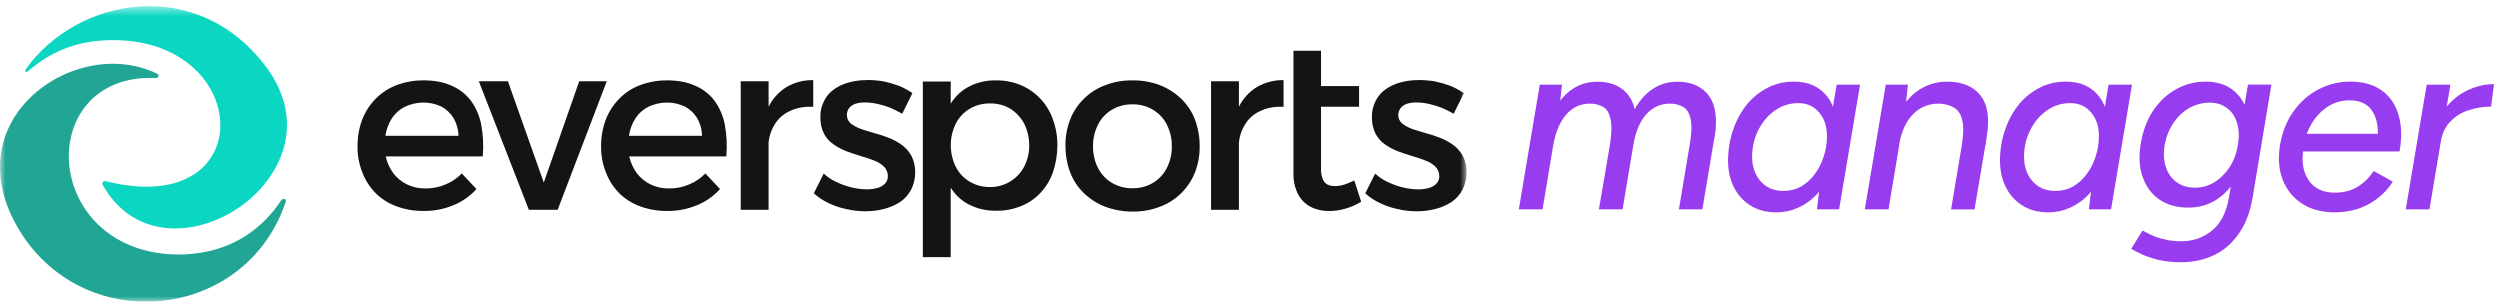 <svg xmlns="http://www.w3.org/2000/svg" width="232" height="28" viewBox="0 0 232 28" fill="none">
	<mask id="mask0_1846_14374" style="mask-type:luminance" maskUnits="userSpaceOnUse" x="0" y="0" width="137" height="28">
		<path d="M136.103 0.571H0V28H136.103V0.571Z" fill="white"/>
	</mask>
	<g mask="url(#mask0_1846_14374)">
		<path d="M26.09 18.605C26.121 18.547 26.172 18.503 26.233 18.48C26.295 18.457 26.362 18.454 26.426 18.475C26.446 18.482 26.467 18.493 26.482 18.508C26.498 18.523 26.513 18.541 26.521 18.559C26.539 18.605 26.539 18.659 26.521 18.706C24.751 24.049 20.297 27.218 15.443 27.867C10.592 28.518 5.395 26.669 2.206 22.007C0.407 19.337 -0.18 16.82 0.043 14.629C0.266 12.438 1.298 10.527 2.809 9.054C5.838 6.097 10.746 4.939 14.625 6.864C14.646 6.871 14.664 6.884 14.679 6.899C14.694 6.915 14.707 6.935 14.712 6.956C14.723 6.992 14.723 7.03 14.712 7.066C14.694 7.118 14.661 7.164 14.615 7.194C14.569 7.225 14.515 7.241 14.461 7.238C11.767 7.12 9.728 7.964 8.368 9.367C7.008 10.771 6.349 12.684 6.387 14.662C6.475 18.608 9.325 22.733 14.789 23.495C17.378 23.857 22.678 23.736 26.085 18.603L26.09 18.605Z" fill="#21A696"/>
		<path d="M2.621 6.594C2.488 6.702 2.395 6.674 2.354 6.633C2.344 6.625 2.339 6.615 2.334 6.602C2.329 6.592 2.326 6.579 2.326 6.566C2.331 6.517 2.352 6.471 2.383 6.433C7.147 -0.258 18.26 -2.326 24.663 6.166C26.608 8.749 26.967 11.338 26.364 13.603C25.761 15.868 24.178 17.895 22.149 19.278C18.08 22.051 12.365 22.22 9.522 17.148C9.502 17.11 9.494 17.064 9.497 17.02C9.502 16.976 9.517 16.933 9.543 16.897C9.568 16.861 9.604 16.833 9.645 16.817C9.686 16.802 9.73 16.797 9.774 16.805C13.275 17.69 15.9 17.384 17.683 16.373C18.511 15.917 19.204 15.25 19.689 14.439C20.174 13.629 20.436 12.702 20.446 11.758C20.541 8.059 17.249 3.993 11.162 3.736C7.552 3.593 4.938 4.606 2.616 6.594H2.621Z" fill="#0BD6C2"/>
		<path d="M131.688 7.433C131.133 7.425 130.579 7.489 130.043 7.628C129.545 7.746 129.076 7.954 128.653 8.239C128.24 8.508 127.904 8.882 127.678 9.324C127.421 9.801 127.298 10.34 127.316 10.881C127.298 11.412 127.414 11.935 127.65 12.41C127.863 12.81 128.165 13.151 128.537 13.41C128.917 13.672 129.33 13.888 129.761 14.052C130.205 14.219 130.651 14.357 131.092 14.496C131.508 14.608 131.918 14.75 132.316 14.911C132.647 15.032 132.95 15.222 133.206 15.465C133.424 15.688 133.553 15.986 133.568 16.299C133.576 16.43 133.558 16.561 133.514 16.686C133.473 16.81 133.406 16.925 133.317 17.023C133.127 17.223 132.888 17.369 132.621 17.438C132.296 17.53 131.96 17.577 131.621 17.572C131.154 17.569 130.687 17.512 130.23 17.405C129.743 17.289 129.266 17.12 128.812 16.904C128.373 16.704 127.968 16.435 127.614 16.107L126.695 17.941C127.108 18.316 127.578 18.623 128.086 18.857C128.614 19.113 129.176 19.298 129.753 19.411C130.328 19.547 130.918 19.611 131.508 19.608C132.09 19.608 132.67 19.534 133.232 19.385C133.755 19.252 134.253 19.036 134.707 18.744C135.123 18.457 135.466 18.077 135.708 17.633C135.959 17.143 136.092 16.599 136.098 16.048C136.116 15.509 136 14.975 135.764 14.491C135.546 14.088 135.243 13.736 134.874 13.462C134.494 13.19 134.084 12.967 133.65 12.795C133.206 12.618 132.752 12.469 132.288 12.351C131.844 12.217 131.426 12.1 131.036 11.961C130.708 11.84 130.4 11.671 130.118 11.461C130.01 11.366 129.923 11.25 129.861 11.122C129.799 10.994 129.764 10.853 129.756 10.712C129.756 10.463 129.833 10.222 129.979 10.021C130.143 9.834 130.354 9.696 130.59 9.621C130.88 9.537 131.18 9.501 131.48 9.508C131.854 9.514 132.226 9.557 132.593 9.642C133.001 9.729 133.404 9.85 133.791 10.004C134.173 10.165 134.543 10.352 134.902 10.558L135.849 8.641C135.464 8.382 135.053 8.159 134.625 7.974C134.153 7.802 133.671 7.661 133.178 7.556C132.683 7.471 132.18 7.428 131.68 7.425L131.688 7.433Z" fill="#141414"/>
		<path d="M125.677 16.746C125.375 16.902 125.056 17.03 124.731 17.136C124.461 17.218 124.179 17.264 123.897 17.269C123.658 17.274 123.422 17.228 123.202 17.136C122.999 17.025 122.843 16.848 122.758 16.635C122.635 16.327 122.578 15.996 122.591 15.663V9.906H126.121V7.99H122.591V4.709H120.033V16.107C120.015 16.648 120.11 17.187 120.31 17.692C120.462 18.105 120.711 18.477 121.034 18.775C121.337 19.057 121.698 19.265 122.091 19.388C122.504 19.524 122.935 19.591 123.368 19.583C123.876 19.578 124.382 19.501 124.869 19.36C125.377 19.211 125.865 18.995 126.316 18.721L125.675 16.746H125.677Z" fill="#141414"/>
		<path d="M114.971 7.543H112.385V19.47H114.971V13.244C115.032 12.597 115.25 11.976 115.612 11.438C115.956 10.914 116.451 10.506 117.031 10.27C117.613 9.993 118.308 9.88 119.116 9.909V7.436C118.249 7.418 117.392 7.641 116.641 8.074C115.922 8.516 115.345 9.152 114.971 9.909V7.546V7.543Z" fill="#141414"/>
		<path d="M105.103 9.683C105.767 9.67 106.424 9.845 106.994 10.183C107.54 10.506 107.984 10.981 108.274 11.545C108.594 12.174 108.759 12.872 108.746 13.577C108.759 14.283 108.594 14.978 108.274 15.607C107.984 16.171 107.54 16.643 106.994 16.969C106.422 17.31 105.767 17.482 105.103 17.469C104.431 17.482 103.766 17.31 103.184 16.969C102.638 16.645 102.194 16.173 101.906 15.607C101.583 14.978 101.422 14.283 101.434 13.577C101.422 12.872 101.586 12.174 101.906 11.545C102.194 10.979 102.638 10.506 103.184 10.183C103.766 9.842 104.428 9.67 105.103 9.683ZM105.103 7.459C104.238 7.443 103.379 7.595 102.573 7.903C101.832 8.172 101.157 8.598 100.598 9.154C100.039 9.693 99.603 10.347 99.32 11.071C99.01 11.858 98.859 12.7 98.874 13.546C98.874 14.39 99.025 15.229 99.32 16.02C99.603 16.743 100.039 17.4 100.598 17.938C101.168 18.482 101.837 18.906 102.573 19.188C103.384 19.485 104.241 19.637 105.103 19.634C105.967 19.647 106.827 19.496 107.632 19.188C108.366 18.916 109.036 18.495 109.595 17.949C110.154 17.402 110.596 16.745 110.885 16.02C111.196 15.232 111.347 14.39 111.329 13.546C111.332 12.702 111.18 11.864 110.885 11.071C110.601 10.347 110.165 9.693 109.605 9.154C109.036 8.611 108.366 8.187 107.632 7.903C106.824 7.595 105.965 7.443 105.103 7.459Z" fill="#141414"/>
		<path d="M91.875 17.356C91.21 17.369 90.556 17.197 89.984 16.856C89.435 16.533 88.994 16.061 88.704 15.494C88.393 14.868 88.232 14.178 88.232 13.477C88.232 12.777 88.393 12.089 88.704 11.461C88.994 10.894 89.437 10.422 89.984 10.098C90.556 9.76 91.21 9.585 91.875 9.598C92.377 9.588 92.875 9.683 93.339 9.875C93.773 10.063 94.163 10.34 94.481 10.688C94.815 11.04 95.071 11.456 95.233 11.912C95.412 12.402 95.507 12.918 95.512 13.441C95.525 14.147 95.361 14.845 95.04 15.47C94.735 16.045 94.278 16.525 93.719 16.858C93.16 17.192 92.521 17.366 91.87 17.361L91.875 17.356ZM92.408 7.459C91.559 7.441 90.72 7.633 89.961 8.013C89.245 8.38 88.645 8.936 88.227 9.624V7.569H85.641V23.862H88.227V17.413C88.642 18.09 89.24 18.639 89.951 18.998C90.728 19.383 91.585 19.575 92.452 19.555C93.252 19.57 94.047 19.419 94.786 19.111C95.464 18.836 96.072 18.418 96.567 17.882C97.077 17.341 97.465 16.697 97.708 15.991C97.98 15.204 98.119 14.378 98.124 13.546C98.137 12.702 97.996 11.864 97.708 11.071C97.462 10.363 97.07 9.716 96.556 9.17C96.043 8.623 95.423 8.192 94.733 7.9C93.994 7.592 93.198 7.443 92.398 7.461H92.408V7.459Z" fill="#141414"/>
		<path d="M80.498 7.433C79.944 7.425 79.392 7.489 78.859 7.628C78.363 7.746 77.891 7.954 77.468 8.239C77.055 8.508 76.719 8.882 76.496 9.324C76.239 9.801 76.114 10.34 76.134 10.881C76.116 11.412 76.231 11.935 76.468 12.41C76.68 12.81 76.988 13.151 77.363 13.408C77.743 13.669 78.153 13.885 78.587 14.049C79.03 14.216 79.477 14.354 79.918 14.493C80.334 14.606 80.742 14.747 81.142 14.909C81.473 15.029 81.775 15.219 82.032 15.463C82.25 15.686 82.378 15.983 82.394 16.297C82.401 16.427 82.383 16.558 82.342 16.684C82.299 16.807 82.232 16.922 82.145 17.02C81.957 17.223 81.716 17.366 81.45 17.436C81.124 17.528 80.788 17.574 80.449 17.569C79.982 17.566 79.515 17.51 79.059 17.402C78.569 17.284 78.094 17.117 77.64 16.902C77.201 16.702 76.796 16.433 76.442 16.104L75.523 17.938C75.936 18.313 76.406 18.623 76.914 18.857C77.445 19.113 78.004 19.298 78.581 19.411C79.156 19.544 79.744 19.611 80.334 19.606C80.918 19.606 81.498 19.532 82.065 19.383C82.586 19.249 83.084 19.034 83.538 18.741C83.956 18.454 84.297 18.074 84.538 17.631C84.792 17.14 84.923 16.597 84.928 16.045C84.946 15.506 84.831 14.973 84.595 14.488C84.377 14.085 84.071 13.734 83.705 13.459C83.325 13.187 82.914 12.964 82.481 12.792C82.037 12.615 81.583 12.466 81.119 12.348C80.675 12.215 80.257 12.097 79.867 11.958C79.538 11.838 79.231 11.668 78.948 11.458C78.841 11.363 78.753 11.248 78.692 11.12C78.63 10.991 78.594 10.85 78.587 10.709C78.581 10.46 78.658 10.219 78.802 10.019C78.966 9.832 79.177 9.693 79.413 9.619C79.703 9.534 80.003 9.498 80.303 9.506C80.677 9.511 81.049 9.555 81.414 9.639C81.822 9.726 82.224 9.847 82.612 10.001C82.994 10.163 83.366 10.35 83.725 10.555L84.672 8.639C84.287 8.38 83.876 8.156 83.448 7.972C82.976 7.8 82.494 7.659 82.001 7.554C81.503 7.469 81.001 7.425 80.495 7.423L80.498 7.433Z" fill="#141414"/>
		<path d="M71.324 7.543H68.738V19.47H71.324V13.244C71.383 12.597 71.604 11.976 71.963 11.438C72.307 10.914 72.802 10.509 73.382 10.27C73.967 9.993 74.662 9.88 75.467 9.909V7.436C74.6 7.418 73.743 7.641 72.994 8.074C72.276 8.516 71.699 9.152 71.327 9.909V7.546L71.324 7.543Z" fill="#141414"/>
		<path d="M58.368 12.602C58.45 12.018 58.661 11.458 58.979 10.963C59.279 10.512 59.692 10.147 60.177 9.906C60.7 9.66 61.267 9.526 61.844 9.516C62.429 9.509 63.009 9.632 63.54 9.878C64.007 10.124 64.4 10.489 64.679 10.935C64.977 11.443 65.138 12.015 65.151 12.602H58.366H58.368ZM61.842 7.459C61.005 7.459 60.177 7.61 59.394 7.903C58.671 8.172 58.014 8.6 57.475 9.154C56.934 9.703 56.508 10.355 56.226 11.071C55.928 11.864 55.78 12.7 55.782 13.546C55.767 14.383 55.918 15.214 56.226 15.991C56.495 16.71 56.911 17.361 57.447 17.91C57.991 18.452 58.645 18.87 59.366 19.134C60.167 19.432 61.013 19.58 61.867 19.578C62.83 19.593 63.786 19.414 64.677 19.044C65.495 18.713 66.226 18.2 66.819 17.543L65.457 16.096C65.025 16.543 64.505 16.894 63.928 17.125C63.348 17.372 62.722 17.495 62.091 17.487C61.506 17.502 60.923 17.377 60.395 17.125C59.895 16.887 59.456 16.535 59.115 16.096C58.766 15.624 58.52 15.083 58.391 14.511H67.401C67.488 13.536 67.442 12.554 67.268 11.592C67.119 10.791 66.796 10.032 66.321 9.367C65.854 8.741 65.228 8.254 64.507 7.954C63.784 7.62 62.896 7.454 61.839 7.454L61.842 7.459Z" fill="#141414"/>
		<path d="M51.75 19.47L56.308 7.543H53.751L50.464 16.941L47.134 7.543H44.435L49.079 19.47H51.75Z" fill="#141414"/>
		<path d="M35.765 12.602C35.847 12.018 36.057 11.458 36.375 10.963C36.675 10.512 37.089 10.147 37.573 9.906C38.097 9.66 38.664 9.526 39.241 9.516C39.826 9.509 40.406 9.632 40.937 9.878C41.404 10.124 41.796 10.489 42.076 10.935C42.373 11.443 42.535 12.015 42.548 12.602H35.762H35.765ZM39.238 7.459C38.402 7.459 37.573 7.61 36.791 7.903C36.07 8.18 35.416 8.605 34.872 9.154C34.331 9.703 33.905 10.355 33.623 11.071C33.325 11.864 33.176 12.7 33.179 13.546C33.163 14.383 33.315 15.214 33.623 15.991C33.892 16.71 34.31 17.361 34.844 17.91C35.388 18.452 36.042 18.87 36.763 19.134C37.563 19.432 38.412 19.58 39.267 19.578C40.229 19.593 41.183 19.414 42.073 19.044C42.892 18.713 43.623 18.2 44.215 17.543L42.853 16.096C42.422 16.543 41.901 16.894 41.324 17.125C40.744 17.372 40.118 17.495 39.49 17.487C38.905 17.502 38.322 17.377 37.794 17.125C37.294 16.887 36.855 16.535 36.514 16.096C36.165 15.624 35.919 15.083 35.79 14.511H44.8C44.885 13.536 44.839 12.554 44.662 11.592C44.513 10.791 44.19 10.032 43.715 9.367C43.248 8.744 42.625 8.257 41.909 7.954C41.185 7.62 40.298 7.454 39.241 7.454L39.238 7.459Z" fill="#141414"/>
	</g>
	<path d="M140.947 19.429L142.892 7.856H144.952L144.721 9.986L143.148 19.429H140.95H140.947ZM148.377 19.429L149.395 13.482L151.686 12.787L150.575 19.429H148.377ZM149.393 13.48C149.562 12.43 149.585 11.627 149.462 11.073C149.354 10.517 149.131 10.139 148.79 9.939C148.451 9.724 148.041 9.616 147.563 9.616C146.668 9.616 145.927 9.955 145.342 10.635C144.754 11.315 144.354 12.264 144.139 13.482L143.213 13.367C143.52 11.515 144.116 10.088 144.996 9.085C145.875 8.082 146.955 7.582 148.236 7.582C149.516 7.582 150.557 8.028 151.176 8.924C151.809 9.803 151.971 11.13 151.66 12.905L149.393 13.485V13.48ZM155.804 19.429L156.799 13.457L159.09 12.807L157.979 19.426H155.804V19.429ZM156.799 13.48C156.984 12.43 157.014 11.627 156.891 11.073C156.784 10.517 156.56 10.139 156.219 9.939C155.881 9.724 155.462 9.616 154.97 9.616C154.09 9.616 153.351 9.955 152.748 10.635C152.161 11.315 151.768 12.264 151.568 13.482L150.642 13.367C150.95 11.515 151.545 10.088 152.425 9.085C153.305 8.082 154.385 7.582 155.665 7.582C156.945 7.582 157.987 8.028 158.605 8.924C159.239 9.803 159.4 11.13 159.09 12.905L156.799 13.485V13.48ZM168.613 19.429L168.867 17.276L170.439 7.856H172.615L170.67 19.429H168.61H168.613ZM164.839 19.706C163.897 19.706 163.079 19.483 162.386 19.034C161.691 18.587 161.168 17.969 160.814 17.182C160.46 16.379 160.314 15.46 160.375 14.426C160.421 13.516 160.598 12.651 160.906 11.835C161.214 11.002 161.632 10.27 162.156 9.637C162.694 9.003 163.328 8.503 164.054 8.133C164.78 7.764 165.58 7.577 166.46 7.577C167.417 7.577 168.205 7.8 168.821 8.249C169.439 8.68 169.885 9.29 170.162 10.078C170.455 10.85 170.57 11.761 170.509 12.81C170.462 13.936 170.278 14.932 169.952 15.796C169.629 16.661 169.195 17.384 168.656 17.972C168.133 18.544 167.538 18.975 166.873 19.267C166.224 19.56 165.547 19.706 164.836 19.706H164.839ZM165.488 17.715C166.106 17.715 166.66 17.577 167.156 17.3C167.648 17.007 168.066 16.628 168.405 16.166C168.759 15.688 169.031 15.163 169.216 14.593C169.416 14.006 169.523 13.413 169.539 12.81C169.57 11.838 169.339 11.058 168.844 10.473C168.366 9.87 167.71 9.57 166.876 9.57C166.242 9.57 165.665 9.709 165.139 9.986C164.631 10.263 164.182 10.635 163.797 11.096C163.428 11.558 163.133 12.076 162.918 12.646C162.717 13.218 162.61 13.811 162.594 14.429C162.579 15.386 162.833 16.173 163.359 16.789C163.882 17.407 164.593 17.715 165.488 17.715ZM173.053 19.429L174.998 7.856H177.058L176.827 9.986L175.255 19.429H173.056H173.053ZM181.06 19.429L182.056 13.482L184.277 13.274L183.236 19.431H181.06V19.429ZM182.056 13.48C182.225 12.43 182.233 11.635 182.079 11.096C181.94 10.54 181.678 10.163 181.291 9.963C180.922 9.747 180.465 9.632 179.926 9.616C178.954 9.616 178.143 9.955 177.497 10.635C176.863 11.299 176.44 12.238 176.224 13.459L175.298 13.39C175.514 12.156 175.87 11.107 176.363 10.242C176.855 9.378 177.466 8.723 178.192 8.274C178.933 7.813 179.765 7.579 180.691 7.579C182.109 7.579 183.151 8.018 183.815 8.898C184.48 9.762 184.657 11.073 184.346 12.833L184.254 13.482H182.056V13.48ZM193.849 19.429L194.103 17.276L195.675 7.856H197.851L195.906 19.429H193.846H193.849ZM190.075 19.706C189.134 19.706 188.315 19.483 187.622 19.034C186.927 18.587 186.404 17.969 186.05 17.182C185.696 16.379 185.55 15.46 185.611 14.426C185.657 13.516 185.834 12.651 186.142 11.835C186.45 11.002 186.868 10.27 187.392 9.637C187.93 9.003 188.564 8.503 189.29 8.133C190.016 7.764 190.816 7.577 191.696 7.577C192.653 7.577 193.441 7.8 194.057 8.249C194.675 8.68 195.121 9.29 195.398 10.078C195.691 10.85 195.806 11.761 195.745 12.81C195.698 13.936 195.514 14.932 195.188 15.796C194.865 16.661 194.431 17.384 193.892 17.972C193.369 18.544 192.774 18.975 192.109 19.267C191.46 19.56 190.783 19.706 190.072 19.706H190.075ZM190.724 17.715C191.342 17.715 191.896 17.577 192.392 17.3C192.884 17.007 193.302 16.628 193.641 16.166C193.995 15.688 194.267 15.163 194.452 14.593C194.652 14.006 194.759 13.413 194.775 12.81C194.806 11.838 194.575 11.058 194.08 10.473C193.602 9.87 192.946 9.57 192.112 9.57C191.478 9.57 190.901 9.709 190.375 9.986C189.867 10.263 189.418 10.635 189.033 11.096C188.664 11.558 188.369 12.076 188.154 12.646C187.953 13.218 187.846 13.811 187.83 14.429C187.815 15.386 188.069 16.173 188.595 16.789C189.118 17.407 189.829 17.715 190.724 17.715ZM202.384 24.334C201.596 24.334 200.888 24.257 200.255 24.103C199.636 23.949 199.121 23.772 198.705 23.572C198.305 23.387 197.994 23.226 197.779 23.087L198.821 21.397C199.021 21.504 199.282 21.635 199.608 21.789C199.947 21.958 200.357 22.097 200.834 22.205C201.312 22.328 201.845 22.389 202.43 22.389C203.51 22.389 204.459 22.058 205.278 21.394C206.096 20.73 206.619 19.696 206.85 18.292L208.61 7.854H210.786L209.049 18.292C208.833 19.619 208.415 20.73 207.799 21.625C207.181 22.536 206.412 23.213 205.485 23.662C204.575 24.108 203.541 24.334 202.384 24.334ZM203.079 19.267C202.014 19.267 201.111 19.013 200.37 18.503C199.644 17.995 199.128 17.284 198.821 16.373C198.513 15.463 198.466 14.414 198.682 13.226C198.882 12.084 199.262 11.096 199.816 10.263C200.388 9.414 201.088 8.759 201.922 8.295C202.756 7.818 203.674 7.577 204.677 7.577C205.68 7.577 206.553 7.831 207.199 8.341C207.864 8.849 208.318 9.56 208.564 10.47C208.81 11.366 208.833 12.4 208.633 13.572C208.433 14.698 208.069 15.694 207.546 16.558C207.022 17.423 206.381 18.092 205.624 18.572C204.867 19.034 204.021 19.267 203.079 19.267ZM203.703 17.415C204.352 17.415 204.952 17.246 205.509 16.907C206.065 16.553 206.535 16.081 206.92 15.496C207.304 14.893 207.561 14.201 207.684 13.413C207.807 12.656 207.776 11.987 207.592 11.399C207.422 10.812 207.115 10.358 206.666 10.034C206.235 9.696 205.693 9.526 205.047 9.526C204.4 9.526 203.736 9.696 203.148 10.034C202.576 10.358 202.091 10.822 201.691 11.422C201.291 12.01 201.019 12.687 200.881 13.459C200.757 14.231 200.796 14.916 200.996 15.519C201.196 16.107 201.527 16.569 201.991 16.907C202.453 17.246 203.025 17.415 203.705 17.415H203.703ZM216.499 19.706C215.342 19.675 214.362 19.39 213.559 18.849C212.756 18.31 212.179 17.577 211.822 16.651C211.468 15.709 211.391 14.637 211.591 13.434C211.791 12.246 212.209 11.212 212.841 10.332C213.474 9.437 214.259 8.752 215.201 8.272C216.158 7.779 217.191 7.546 218.302 7.577C219.429 7.607 220.355 7.892 221.081 8.434C221.807 8.972 222.307 9.721 222.584 10.678C222.876 11.635 222.907 12.761 222.676 14.057H213.72C213.628 14.829 213.69 15.499 213.905 16.071C214.121 16.643 214.462 17.089 214.924 17.413C215.401 17.72 215.973 17.874 216.637 17.874C217.44 17.89 218.148 17.713 218.767 17.343C219.4 16.958 219.901 16.463 220.27 15.863L222.053 16.858C221.653 17.492 221.158 18.023 220.573 18.454C220.001 18.885 219.37 19.211 218.674 19.426C217.979 19.626 217.256 19.719 216.499 19.703V19.706ZM214.069 12.415H220.665C220.68 11.489 220.48 10.748 220.062 10.193C219.662 9.621 219.005 9.329 218.095 9.313C217.184 9.298 216.373 9.575 215.665 10.147C214.954 10.719 214.423 11.473 214.069 12.415ZM223.254 19.429L225.198 7.856H227.397L225.452 19.429H223.254ZM225.637 13.203C225.852 11.953 226.263 10.935 226.863 10.147C227.466 9.344 228.166 8.759 228.969 8.387C229.788 8.003 230.614 7.808 231.445 7.808L231.168 9.891C230.488 9.891 229.811 9.998 229.131 10.214C228.466 10.414 227.897 10.763 227.417 11.255C226.94 11.733 226.63 12.374 226.491 13.177L225.634 13.2L225.637 13.203Z" fill="#973DEF"/>
</svg>